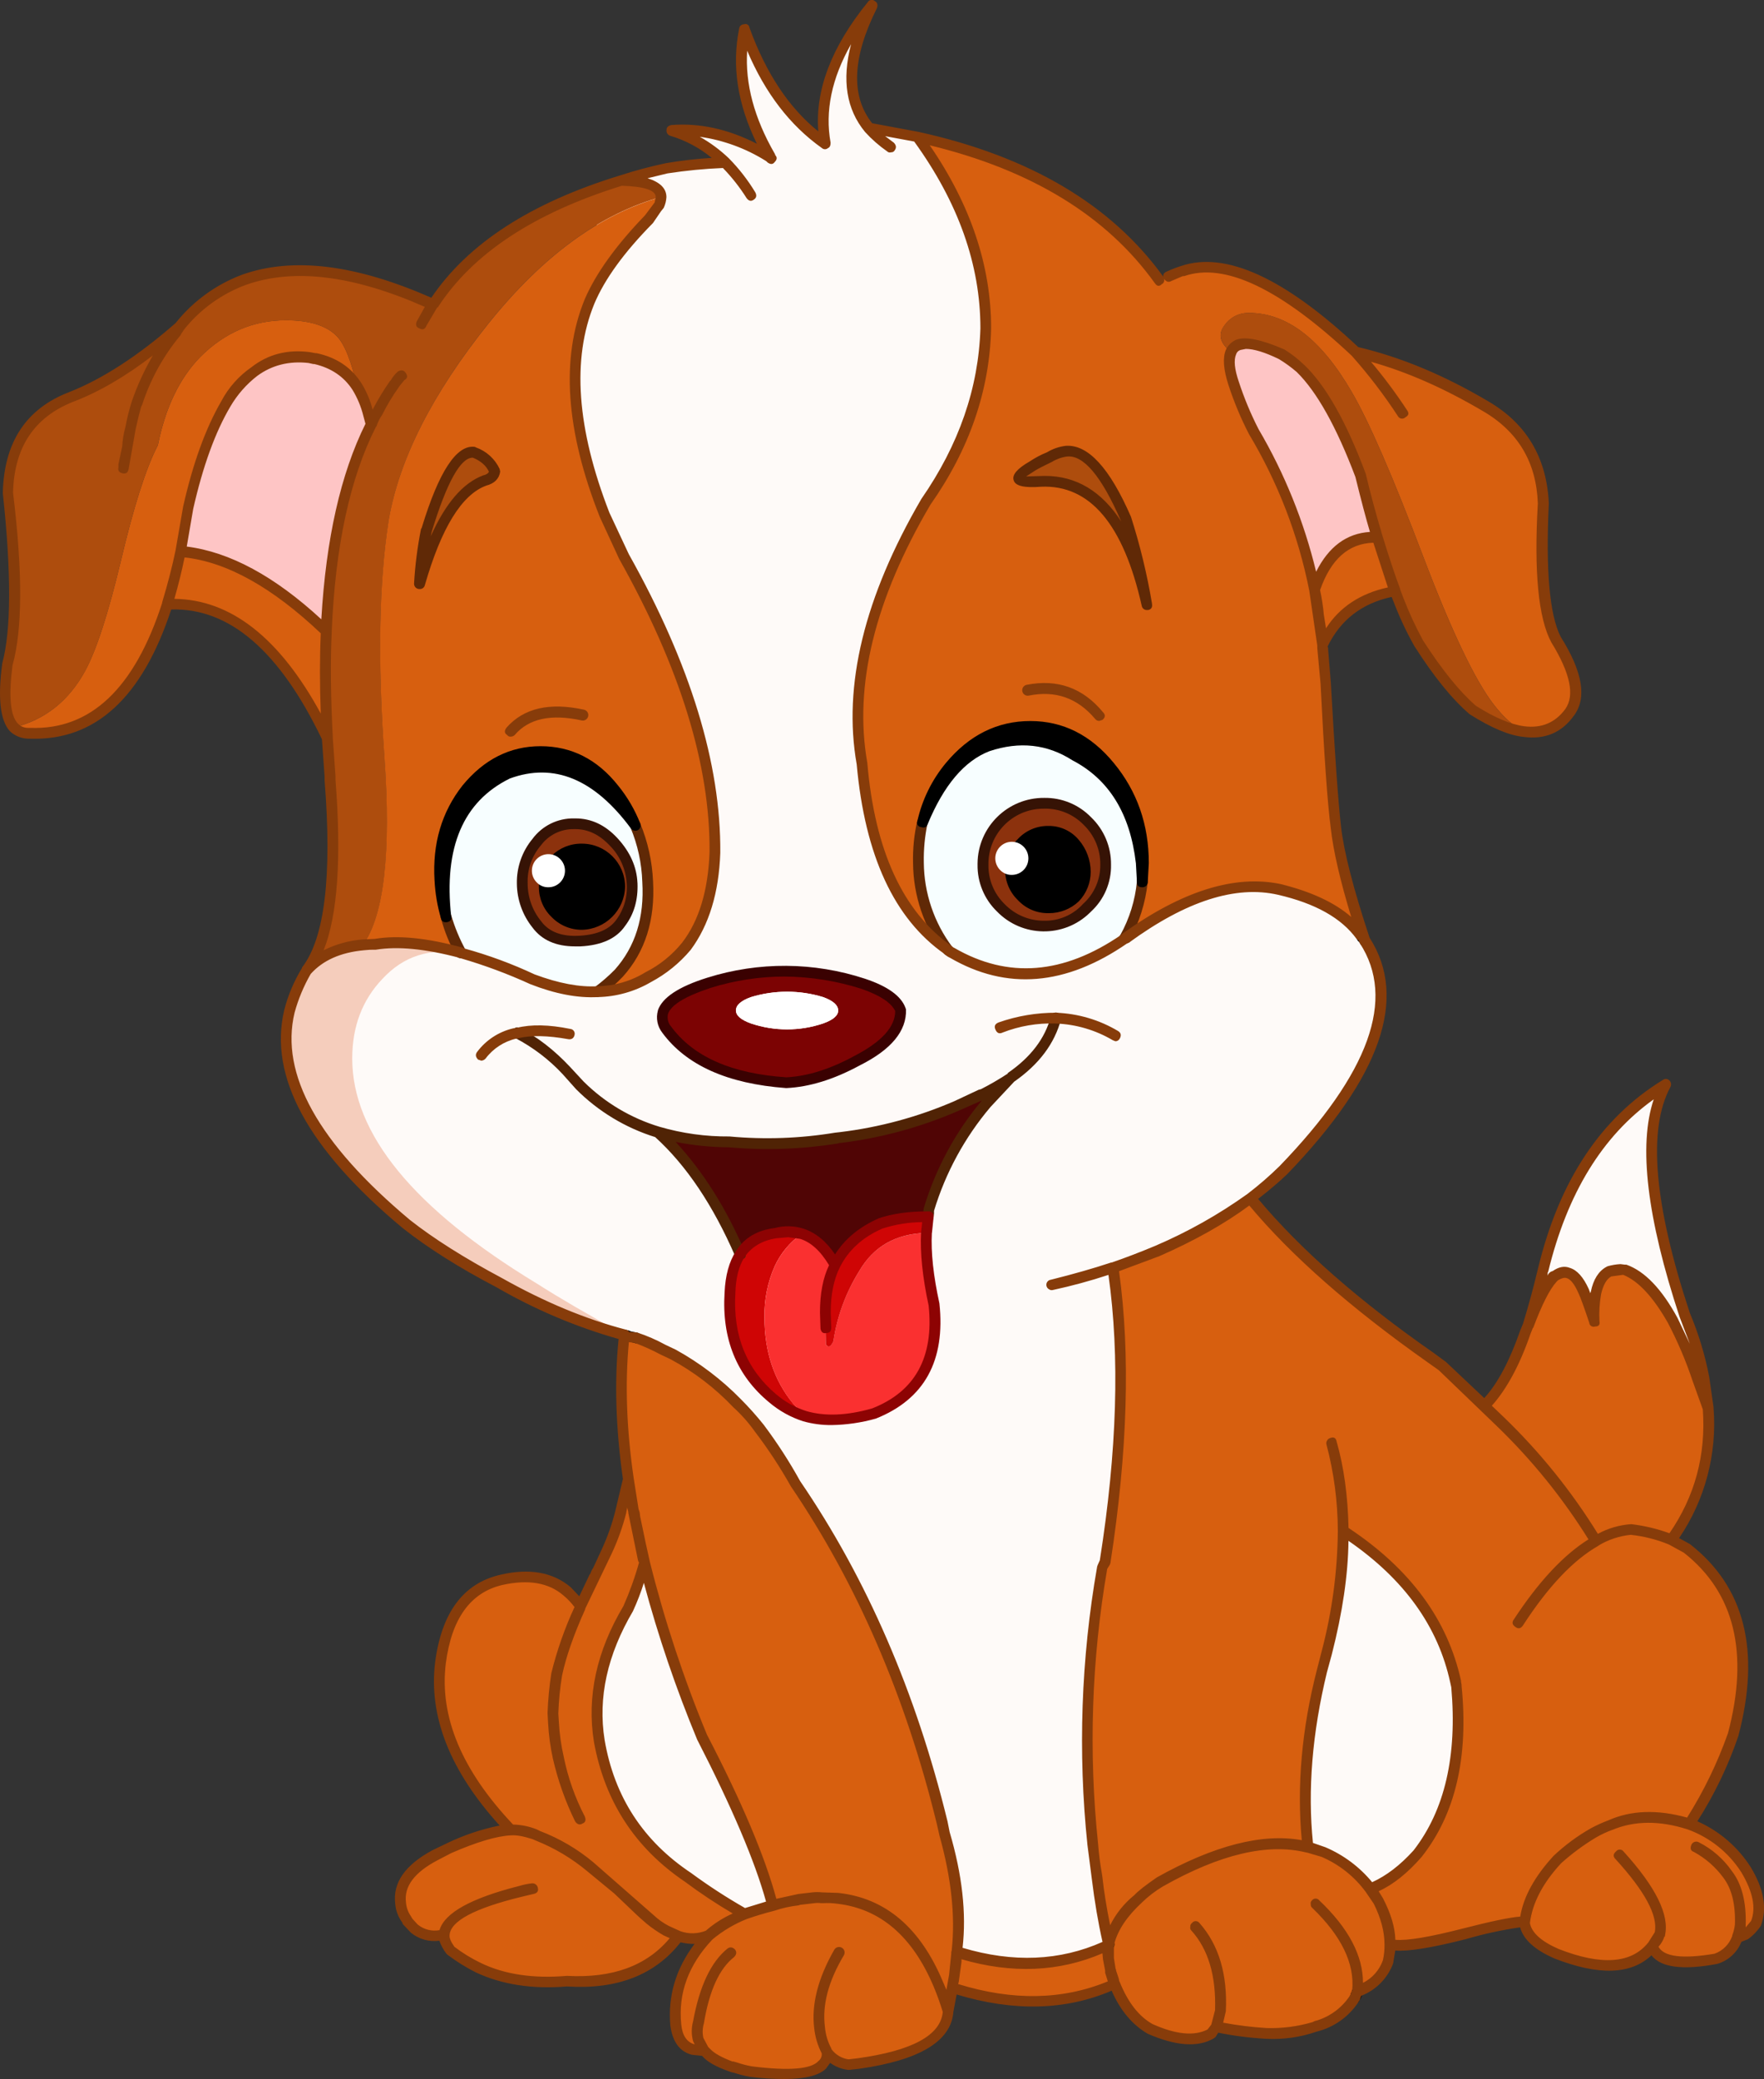 <?xml version="1.0" encoding="iso-8859-1"?>
<!-- Generator: Adobe Illustrator 20.1.0, SVG Export Plug-In . SVG Version: 6.00 Build 0)  -->
<svg version="1.0" id="Layer_1" xmlns="http://www.w3.org/2000/svg" xmlns:xlink="http://www.w3.org/1999/xlink" x="0px" y="0px"
	 viewBox="0 0 776.05 914.58" enable-background="new 0 0 776.05 914.58" xml:space="preserve">
<rect x="0" y="0" width="776.05" height="914.58" fill="#333333" stroke="none"/>
<title>dogs_0001</title>
<path fill="#FEFAF8" d="M521.75,396.2L488.83,418l-31.26,10.42h-14.68l-17.76-5.92l-12.31-7.81l-12.55-11.37L391.74,387l-1.42-38.13
	l2.84-11.37l15.16-33.15L421.58,266l28.65-109l-5.45-44.52l-19.18-36l-15.86-15.13l-22.26-4.5l-5.68-0.24l-4.26-9.24l-2.61-8.53
	l-0.24-9.95l5.68-22L369,24.17l-6.16,23V62.3l-15.15-12.55l-20.36-34.81l-0.47,18L328,43.83l7.34,20.84V67l-9-4.26l-18.94-5.21
	h-7.81l14.92,8.76l4,3.55l-5.68,2.37h-11.32l-14.68,2.84l-10.89,4.26l-6.63,5.45l-4,7.34l-19.89,48.78l1.18,55.18L275.23,270
	l19.89,16.81l9.71,27l9.71,49.49c0.16,13.107-2.13,27.553-6.87,43.34c-2.527,7.26-11.92,15.927-28.18,26l-20.84,3.55l-19.18-3.08
	l-44-15.16l-10.89-1.66l-8.58,2.17l-13.26,7.34c-12.787,9.333-19.497,13.833-20.13,13.5c-0.313-0.16,0.24,7.34,1.66,22.5
	c0.787,7.42,1.577,14.92,2.37,22.5l31.5,47.13l61.33,43.1l40,14.68l21.79,28.89l61.81,126.22l48.31,119.83l29.6,7.58l12.31-3.79
	l25.1-3.32h28.65c0.633-10.42,0.633-17.997,0-22.73l-4.5-30.79l2.84-137.82l8.53-55.18L503,552.74l29.84-14.68l21.79-14.92
	L566.74,512l20.84-24.15l8.29-13.73l7.81-19.42l4.26-16.1l-2.13-15.39l-7.34-12.55l-7.81-7.34c-2.527-3.473-8.92-6.71-19.18-9.71
	l-14.68-3.32h-19.9L521.75,396.2z"/>
<path fill="#D75F0F" d="M578.34,259.33L581.9,284c6.16-13.42,16.737-21.393,31.73-23.92c-2.667-7.42-5.27-15.313-7.81-23.68
	C592.873,235.9,583.713,243.543,578.34,259.33z"/>
<path fill="#FEFAF8" d="M684,561.26c5.053-3.333,9.237-1.123,12.55,6.63c1.928,4.37,3.513,8.884,4.74,13.5
	c-0.211-4.197,0.027-8.404,0.71-12.55c1.107-4.733,3.08-7.89,5.92-9.47c2.118-0.779,4.395-1.023,6.63-0.71
	c7.42,2.667,14.523,10.087,21.31,22.26c4.217,8.265,7.856,16.812,10.89,25.58l4.74,12.79L749.56,606
	c-1.826-9.439-4.697-18.646-8.56-27.45c-15.947-48.467-18.71-82.25-8.29-101.35c-26.667,16.42-44.667,43.653-54,81.7l-0.24,1.42
	l-6.39,23c3.787-9.947,7.26-16.813,10.42-20.6L684,561.26z"/>
<path fill="#F7FEFF" d="M284.94,387.92c-0.367-8.559-2.211-16.989-5.45-24.92c-16.733-22.733-35.44-30.31-56.12-22.73
	c-21.473,10.58-30.55,31.58-27.23,63c1.602,5.524,3.827,10.848,6.63,15.87l0.47,0.24c10.593,3.04,20.954,6.839,31,11.37
	c10.42,4.107,19.97,5.923,28.65,5.45c3.308-2.409,6.4-5.103,9.24-8.05c9.473-10.58,13.737-24,12.79-40.26 M270,370.39
	c5.207,5.687,7.89,11.763,8.05,18.23c0.445,6.175-1.328,12.306-5,17.29c-3.473,4.893-9.473,7.577-18,8.05
	c-8.667,0.473-14.98-1.973-18.94-7.34c-4.158-5.075-6.417-11.44-6.39-18c-0.203-6.659,2.075-13.155,6.39-18.23
	c3.838-5.152,9.917-8.147,16.34-8.05C258.817,362.18,264.667,364.863,270,370.39z"/>
<path fill="#8C320D" d="M270,370.39c-5.367-5.527-11.207-8.21-17.52-8.05c-6.423-0.097-12.502,2.898-16.34,8.05
	c-4.315,5.075-6.593,11.571-6.39,18.23c-0.027,6.56,2.232,12.925,6.39,18c3.947,5.367,10.26,7.813,18.94,7.34
	c8.527-0.473,14.527-3.157,18-8.05c3.672-4.984,5.445-11.115,5-17.29c-0.16-6.473-2.843-12.55-8.05-18.23 M239.47,390
	c-0.19-8.939,6.903-16.34,15.843-16.53c0.229-0.005,0.458-0.005,0.687,0c4.355-0.089,8.553,1.627,11.6,4.74
	c3.231,3.086,5.041,7.372,5,11.84c-0.227,9.067-7.532,16.359-16.6,16.57c-4.468,0.041-8.754-1.769-11.84-5
	C241.06,398.56,239.363,394.355,239.47,390z"/>
<path d="M267.65,378.21c-3.047-3.113-7.245-4.829-11.6-4.74c-8.939-0.217-16.361,6.853-16.579,15.792
	c-0.006,0.246-0.006,0.492-0.001,0.738c-0.089,4.355,1.627,8.553,4.74,11.6c3.086,3.231,7.372,5.041,11.84,5
	c9.067-0.227,16.359-7.532,16.57-16.6C272.655,385.554,270.857,381.29,267.65,378.21z"/>
<path fill="#D75F0F" d="M79.38,242.51c-1.42,6.947-3.393,14.683-5.92,23.21c27.333-1.42,50.857,18.247,70.57,59
	c-0.947-17.68-1.103-33.39-0.47-47.13C120.987,255.943,99.593,244.25,79.38,242.51z"/>
<path fill="#FEFAF8" d="M276.41,707.61c-11.68,19.42-15.943,38.753-12.79,58c4.58,25.733,17.603,45.783,39.07,60.15
	c7.9,5.946,16.211,11.326,24.87,16.1c4.031-1.486,8.141-2.751,12.31-3.79c-4.58-18.473-14.913-43.18-31-74.12
	c-10.359-24.905-18.829-50.554-25.34-76.73C281.639,694.176,279.26,700.989,276.41,707.61z"/>
<path fill="#D75F0F" d="M707.88,559.37c-2.84,1.58-4.813,4.737-5.92,9.47c-0.683,4.146-0.921,8.353-0.71,12.55
	c-1.227-4.616-2.812-9.13-4.74-13.5c-3.333-7.733-7.517-9.943-12.55-6.63l-1.42,1.42c-3.16,3.787-6.633,10.653-10.42,20.6
	l-1.18,2.84c-5.367,14.84-11.367,25.577-18,32.21l7.1,6.87c16.195,15.641,30.298,33.311,41.96,52.57
	c4.748-2.865,10.101-4.577,15.63-5c6.022,0.673,11.919,2.188,17.52,4.5c12.313-17.053,17.76-36.387,16.34-58l-4.74-12.79
	c-3.034-8.768-6.673-17.315-10.89-25.58c-6.787-12.153-13.89-19.573-21.31-22.26C712.301,558.326,710.008,558.577,707.88,559.37z"/>
<path fill="#FEFAF8" d="M583.79,727l-2.13,8.05c-6.787,27.333-8.84,53.147-6.16,77.44l6.87,2.13c8.03,3.578,15.034,9.113,20.37,16.1
	c7.42-2.667,14.367-7.797,20.84-15.39c14.207-18.473,19.89-43.023,17.05-73.65l-0.24-1.89c-5.84-26.667-22.337-48.847-49.49-66.54
	C590.9,689.997,588.53,707.913,583.79,727z"/>
<path fill="#D75F0F" d="M717.59,672.8c-5.529,0.423-10.882,2.135-15.63,5c-11.66-19.27-25.763-36.95-41.96-52.6l-25.34-24.39
	l-5.4-3.81c-33.787-23.333-60.15-46.62-79.09-69.86c-12.745,9.263-26.499,17.049-41,23.21c-5.527,2.367-12,4.813-19.42,7.34
	c5.527,36.313,4.343,79.413-3.55,129.3l-1.2,2.38c-7.075,40.272-8.509,81.333-4.26,122l1.93,14.63c1.169,9.63,2.838,19.193,5,28.65
	l0.47-0.24c1.733-6.787,5.917-13.18,12.55-19.18c3.023-2.789,6.271-5.324,9.71-7.58c26.047-14.527,47.753-19.58,65.12-15.16
	c-2.667-24.313-0.613-50.127,6.16-77.44l2.13-8.05c4.733-19.1,7.1-37.02,7.1-53.76c27.153,17.68,43.65,39.86,49.49,66.54l0.24,1.89
	c2.84,30.627-2.843,55.177-17.05,73.65c-6.473,7.58-13.42,12.71-20.84,15.39l3.55,5.45c3.473,6.787,5.21,13.18,5.21,19.18
	c4.893,1.107,15.787-0.473,32.68-4.74c16.54-4.4,25.377-5.963,26.51-4.69c0.947-9.473,5.763-18.787,14.45-27.94
	c4.862-4.485,10.173-8.456,15.85-11.85l7.34-3.32c10.26-4.42,21.863-4.577,34.81-0.47c8.567-13.893,14.967-27.003,19.2-39.33
	c9.633-36.467,2.923-63.78-20.13-81.94l-7.1-3.79C729.515,674.967,723.614,673.463,717.59,672.8z"/>
<path fill="#D75F0F" d="M488.12,854.43l-0.24,0.95c-0.294,2.039-0.375,4.104-0.24,6.16l0.95,5V867l1.89,5.68
	c3.633,9.333,8.763,15.963,15.39,19.89c11.68,5.053,20.68,5.763,27,2.13l2.13-3.08c7.324,1.587,14.772,2.537,22.26,2.84
	c7.143,0.399,14.297-0.565,21.08-2.84l1.89-0.71c6.608-1.791,12.231-6.137,15.63-12.08l1.18-2.84c6.267-2.014,11.251-6.813,13.5-13
	c0.687-2.466,1.007-5.02,0.95-7.58c0-6-1.737-12.393-5.21-19.18l-3.55-5.45c-5.336-6.987-12.34-12.522-20.37-16.1l-6.87-2.13
	c-17.333-4.42-39.04,0.633-65.12,15.16c-3.439,2.256-6.687,4.791-9.71,7.58C494.033,841.263,489.853,847.643,488.12,854.43z"/>
<path fill="#FEC5C5" d="M82.7,223.33l-3.32,19.18c20.207,1.733,41.6,13.4,64.18,35c1.733-38.047,8.287-68.36,19.66-90.94l-1.18-4.5
	c-0.928-4.294-2.621-8.386-5-12.08c-4.16-6.402-10.738-10.844-18.23-12.31l-3.08-0.47c-8.477-1.24-17.096,0.98-23.92,6.16
	c-5.161,3.774-9.443,8.622-12.55,14.21C92.64,189.293,87.12,204.543,82.7,223.33z"/>
<path fill="#D75F0F" d="M69.44,195.86l-0.24,0.47C64.147,206.11,58.78,223,53.1,247c-5.527,23.047-10.737,39.07-15.63,48.07
	C30.21,308.357,19.72,316.667,6,320c1.678,1.715,3.991,2.66,6.39,2.61h0.95c27.773,0.927,47.813-18.037,60.12-56.89
	c2.527-8.527,4.5-16.263,5.92-23.21l3.32-19.18c4.42-18.787,9.947-34.02,16.58-45.7c3.107-5.588,7.389-10.436,12.55-14.21
	c6.824-5.18,15.443-7.4,23.92-6.16l3.08,0.47c7.486,1.457,14.062,5.883,18.23,12.27c-2.527-11.367-5.527-18.787-9-22.26
	c-4.58-4.58-12-6.87-22.26-6.87c-14.367,0-26.917,5.367-37.65,16.1C78.99,166.323,72.753,179.287,69.44,195.86z"/>
<path fill="#F7FEFF" d="M502.56,387.92l-0.47-8.53c-2.527-22.42-12.223-38.13-29.09-47.13c-11.68-7.58-24.467-8.913-38.36-4
	c-11.68,4.42-21.23,15.55-28.65,33.39c-1.441,5.887-2.077,11.942-1.89,18c0.313,14.527,4.647,27.313,13,38.36l1.66,1.18
	c24.313,14.207,49.647,12.153,76-6.16l0.24-0.47c4.165-7.613,6.744-15.992,7.58-24.63 M486.48,380.35
	c-0.272,14.798-12.202,26.728-27,27c-7.23,0.079-14.172-2.834-19.18-8.05c-5.106-4.965-7.932-11.819-7.81-18.94
	c-0.172-14.739,11.637-26.828,26.376-27c0.208-0.002,0.416-0.002,0.624,0c7.121-0.122,13.975,2.704,18.94,7.81
	c5.206,5.009,8.112,11.946,8.03,19.17L486.48,380.35z"/>
<path fill="#8C320D" d="M486.46,380.34c0.079-7.23-2.834-14.172-8.05-19.18c-4.965-5.106-11.819-7.932-18.94-7.81
	c-14.739-0.172-26.828,11.637-27,26.376c-0.002,0.208-0.002,0.416,0,0.624c-0.122,7.121,2.704,13.975,7.81,18.94
	c5.008,5.216,11.95,8.129,19.18,8.05C474.258,407.068,486.188,395.138,486.46,380.34 M449.52,370.63
	c3.086-3.231,7.372-5.041,11.84-5c4.511-0.046,8.796,1.968,11.64,5.47c2.974,3.404,4.578,7.791,4.5,12.31
	c0.132,4.248-1.496,8.363-4.5,11.37c-3.083,3.033-7.279,4.66-11.6,4.5c-9.251,0.051-16.791-7.407-16.842-16.657
	C444.533,378.121,446.321,373.798,449.52,370.63z"/>
<path d="M477.46,383.42c0.091-4.517-1.498-8.908-4.46-12.32c-2.839-3.484-7.106-5.489-11.6-5.45
	c-9.287,0-16.815,7.528-16.815,16.815s7.528,16.815,16.815,16.815c4.321,0.16,8.517-1.467,11.6-4.5
	C475.987,391.768,477.6,387.659,477.46,383.42z"/>
<path fill="#D75F0F" d="M520.33,119.14l-10.42,4c-22.42-31.26-57.863-52.26-106.33-63c20.047,27.627,30.07,55.727,30.07,84.3
	c-0.633,26.667-9.397,52.083-26.29,76.25c-24.78,42.207-34.17,80.66-28.17,115.36c3.473,39.333,16.103,66.647,37.89,81.94
	c-8.367-11.053-12.7-23.84-13-38.36c-0.187-6.058,0.449-12.113,1.89-18c2.056-9.028,6.173-17.458,12.03-24.63
	c9.787-11.68,21.547-17.52,35.28-17.52c13.58,0,25.247,5.84,35,17.52c9.813,12,14.72,26.21,14.72,42.63l-0.47,8.29
	c-0.822,8.631-3.383,17.006-7.53,24.62l0.24,0.24c25.733-18.627,48.31-25.81,67.73-21.55c17.207,4.107,29.127,10.897,35.76,20.37
	l1.42,2.13c-7.12-22.58-11.23-39.157-12.33-49.73c-1.26-10.58-2.76-31.813-4.5-63.7l-1.18-14.21l-0.24-0.95V284l-3.55-24.63
	c-4.892-24.561-13.943-48.106-26.76-69.62c-3.431-6.803-6.359-13.849-8.76-21.08c-2.053-6.16-2.447-10.737-1.18-13.73
	c-4.893-3.947-5.92-7.813-3.08-11.6c2.408-3.644,6.524-5.79,10.89-5.68c16.733,0,31.81,11.603,45.23,34.81
	c7.58,12.947,18.157,37.337,31.73,73.17c12.313,32.333,22.573,53.787,30.78,64.36c4.26,5.527,8.68,9.473,13.26,11.84
	c8.527,1.107,15.237-1.737,20.13-8.53c4.893-6.793,2.84-17.46-6.16-32c-5.207-10.207-7.017-30.163-5.43-59.87
	c-0.947-19.1-9.473-33.387-25.58-42.86c-19.1-11.367-38.123-19.26-57.07-23.68c-31.893-30.313-57.227-42.233-76-35.76 M495.46,228.3
	c3.633,10.26,6.713,22.81,9.24,37.65c-8.213-37.093-23.78-55.167-46.7-54.22c-11.84,0.947-13.103-1.343-3.79-6.87
	c1.893-1.107,4.34-2.37,7.34-3.79c2.31-1.404,4.895-2.294,7.58-2.61C477.71,197.833,486.487,207.78,495.46,228.3z"/>
<path fill="#AE4D0D" d="M504.7,266c-2.527-14.84-5.607-27.39-9.24-37.65c-9-20.527-17.763-30.473-26.29-29.84
	c-2.685,0.316-5.27,1.206-7.58,2.61c-3,1.42-5.447,2.683-7.34,3.79c-9.333,5.527-8.07,7.817,3.79,6.87
	C480.933,210.8,496.487,228.873,504.7,266z"/>
<path fill="#AE4D0D" d="M594.68,172.42c-13.42-23.207-28.497-34.81-45.23-34.81c-4.366-0.11-8.482,2.036-10.89,5.68
	c-2.84,3.787-1.813,7.653,3.08,11.6c2.053-5.207,9.553-4.89,22.5,0.95c2.815,1.875,5.504,3.933,8.05,6.16
	c9.473,9.333,18.237,25.043,26.29,47.13c2.84,11.527,5.287,20.603,7.34,27.23c2.527,8.367,5.13,16.26,7.81,23.68l1.66,4
	c2.472,6.509,5.382,12.844,8.71,18.96c8.207,12.947,16.1,22.733,23.68,29.36c9,5.687,16.577,8.843,22.73,9.47
	c-4.54-2.36-8.943-6.303-13.21-11.83c-8.207-10.58-18.47-32.05-30.79-64.41C612.837,209.757,602.26,185.367,594.68,172.42z"/>
<path fill="#FEC5C5" d="M564.14,155.84c-12.947-5.84-20.447-6.157-22.5-0.95c-1.26,3-0.867,7.577,1.18,13.73
	c2.401,7.231,5.329,14.277,8.76,21.08c12.818,21.514,21.868,45.059,26.76,69.62c5.367-15.787,14.523-23.453,27.47-23
	c-2.053-6.633-4.5-15.71-7.34-27.23c-8.047-22.06-16.807-37.757-26.28-47.09C569.644,159.773,566.955,157.715,564.14,155.84z"/>
<path fill="#D75F0F" d="M351.72,835.49c-5.527,1.107-9.473,1.977-11.84,2.61c-4.169,1.039-8.279,2.304-12.31,3.79
	c-5.776,2.261-11.138,5.461-15.87,9.47c-11.053,11.84-15.87,24.943-14.45,39.31c0.787,6,3.313,9.63,7.58,10.89l5,0.47l0.95,0.95
	c2.213,2.213,5.767,4.187,10.66,5.92l2.13,0.71c2.147,0.779,4.369,1.335,6.63,1.66c23.047,2.84,34.257-0.08,33.63-8.76
	c2.11,3.254,5.606,5.35,9.47,5.68l4.5-0.47c25.573-3.633,38.677-11.3,39.31-23c-1.127-4.046-2.551-8.004-4.26-11.84
	c-9.653-23.193-24.427-35.82-44.32-37.88c-2.277-0.301-4.578-0.381-6.87-0.24c-1.315-0.312-2.685-0.312-4,0L351.72,835.49z"/>
<path fill="#D75F0F" d="M283,685.59c-0.947-3.947-2.28-10.5-4-19.66l-0.46-1.93l-2.13-13.5L273.1,665
	c-1.583,5.92-3.643,11.703-6.16,17.29l-11.6,24.39c-1.618-2.573-3.614-4.889-5.92-6.87c-7.26-6.16-16.89-7.827-28.89-5
	c-15.333,3.633-24.253,15.87-26.76,36.71c-3,24.313,7.333,48.783,31,73.41c3.564-0.062,7.105,0.58,10.42,1.89l1.66,0.71
	c8.258,3.238,15.94,7.786,22.75,13.47l26.52,23.21c2.09,2.029,4.486,3.716,7.1,5l5.21,2.37c4.294,1.583,9.026,1.497,13.26-0.24
	c4.732-4.009,10.094-7.209,15.87-9.47c-8.659-4.774-16.97-10.154-24.87-16.1c-21.473-14.367-34.497-34.417-39.07-60.15
	c-3.16-19.26,1.103-38.593,12.79-58c2.842-6.615,5.215-13.422,7.1-20.37V687L283,685.59z"/>
<path fill="#D75F0F" d="M179.32,845.2l2.84,3.08c3.687,3.073,8.686,4.053,13.26,2.6c-0.16,2.213,0.787,4.58,2.84,7.1
	c3.742,2.954,7.792,5.495,12.08,7.58c11.053,5.207,24.157,7.18,39.31,5.92c21.947,1.42,38.207-5.21,48.78-19.89l-5.21-2.37
	c-2.614-1.284-5.01-2.971-7.1-5L259.6,821c-6.802-5.692-14.477-10.251-22.73-13.5l-1.66-0.71c-3.315-1.31-6.856-1.952-10.42-1.89
	c-6.787,0.313-15.863,2.997-27.23,8.05l-6.16,3.08c-11.207,6-16.26,13.027-15.16,21.08c0.284,2.435,1.092,4.778,2.37,6.87
	L179.32,845.2z"/>
<path fill="#7C0303" d="M311.93,432.44c-18,5.687-24.237,12.477-18.71,20.37c10.107,13.893,27.71,21.707,52.81,23.44
	c10.107-0.473,20.527-3.71,31.26-9.71c12.947-6.473,19.26-13.893,18.94-22.26c-1.58-4.42-7.027-8.21-16.34-11.37
	c-22.034-7.422-45.866-7.586-68-0.47 M323.73,444.52c0-2.367,2.21-4.34,6.63-5.92c10.341-3.157,21.389-3.157,31.73,0
	c4.42,1.58,6.63,3.553,6.63,5.92c0,2.213-2.21,4.107-6.63,5.68c-10.292,3.473-21.438,3.473-31.73,0
	c-4.393-1.58-6.59-3.477-6.59-5.69L323.73,444.52z"/>
<path fill="#FFFFFF" d="M362.14,438.59c-10.341-3.157-21.389-3.157-31.73,0c-4.42,1.58-6.63,3.553-6.63,5.92
	c0,2.213,2.21,4.107,6.63,5.68c10.292,3.473,21.438,3.473,31.73,0c4.42-1.58,6.63-3.473,6.63-5.68
	C368.77,442.17,366.56,440.197,362.14,438.59z"/>
<path fill="#CF0505" d="M352.66,542.79c-3.776-1.114-7.781-1.197-11.6-0.24c-6.947,0.947-12.077,4.027-15.39,9.24
	c-2.667,4.107-4.167,9.79-4.5,17.05c-1.107,19.44,5.207,34.827,18.94,46.16c4.077,3.543,8.844,6.202,14,7.81l-5.21-5.45
	c-8.387-10.24-12.58-22.863-12.58-37.87c-0.161-7.739,1.375-15.419,4.5-22.5C343.423,551.281,347.512,546.377,352.66,542.79z"/>
<path fill="#FA3030" d="M367.35,556.52c-4.107-7.42-9-11.997-14.68-13.73c-5.153,3.588-9.246,8.496-11.85,14.21
	c-3.125,7.081-4.661,14.761-4.5,22.5c0,15,4.183,27.63,12.55,37.89l5.21,5.45c8.527,2.527,18.63,2.133,30.31-1.18
	c20.207-8.053,29.047-23.92,26.52-47.6c-2.667-12.153-3.773-22.73-3.32-31.73c-13.42,0.313-23.287,5.917-29.6,16.81
	c-5.852,9.38-9.721,19.858-11.37,30.79c-1.107,2.527-2.213,3-3.32,1.42l-0.24-14C362.92,570.174,364.386,563.057,367.35,556.52z"/>
<path fill="#CF0505" d="M407.6,542.32l0.71-7.1c-8.207,0-15.153,1.027-20.84,3.08c-9.473,4.107-16.183,10.183-20.13,18.23
	c-2.955,6.542-4.411,13.663-4.26,20.84l0.24,14c1.107,1.58,2.213,1.107,3.32-1.42c1.642-10.941,5.508-21.43,11.36-30.82
	C384.32,548.237,394.187,542.633,407.6,542.32z"/>
<path fill="#500505" d="M387.47,538.29c5.687-2.053,12.633-3.08,20.84-3.08l0.47-3.08c5.135-17.205,13.761-33.167,25.34-46.89
	l10.66-11.13c-3.898,2.706-8.016,5.081-12.31,7.1l-11.6,5.21c-16.381,7.075-33.684,11.789-51.39,14l-1.18,0.24
	c-15.657,2.517-31.566,3.074-47.36,1.66c-10.649,0.078-21.255-1.356-31.5-4.26c14.207,12.947,26.283,30.867,36.23,53.76
	c3.333-5.207,8.463-8.287,15.39-9.24c3.819-0.957,7.824-0.874,11.6,0.24c5.687,1.733,10.58,6.31,14.68,13.73
	C371.293,548.483,378.003,542.397,387.47,538.29z"/>
<path fill="#D75F0F" d="M349.82,652.43c-4.702-8.499-9.988-16.662-15.82-24.43c-2.993-3.84-6.237-7.478-9.71-10.89
	c-8.191-8.466-17.61-15.65-27.94-21.31c-1.676-0.581-3.27-1.377-4.74-2.37c-3.928-1.896-7.961-3.565-12.08-5l-5-0.24
	c-1.893,18.947-1.263,39.707,1.89,62.28l2.13,13.5l0.47,1.89c1.74,9.153,3.073,15.707,4,19.66l0.47,1.42v0.24
	c6.513,26.207,14.99,51.886,25.36,76.82c16.1,30.94,26.433,55.647,31,74.12c2.367-0.633,6.313-1.503,11.84-2.61l5.92-0.71
	c1.315-0.312,2.685-0.312,4,0c2.292-0.141,4.593-0.061,6.87,0.24c19.893,2.053,34.653,14.683,44.28,37.89
	c1.709,3.836,3.133,7.794,4.26,11.84l4-26h-0.24l0.24-0.95c1.74-15.333-0.077-32.383-5.45-51.15l-1.18-5
	C400.55,744.803,379.027,695.057,349.82,652.43z"/>
<path fill="#D75F0F" d="M421.1,858.69V858l-0.24,0.71h0.24V858.69z"/>
<path fill="#D75F0F" d="M421.1,858.69l-2.1,15.63c26.367,8.527,50.207,7.973,71.52-1.66l-1.93-5.66v-0.47l-0.95-5
	c-0.135-2.056-0.054-4.121,0.24-6.16c-20.207,9.787-42.387,10.893-66.54,3.32v0.24L421.1,858.69z"/>
<path fill="#D75F0F" d="M743.16,802.33c-12.947-4.107-24.55-3.95-34.81,0.47l-7.35,3.32c-5.678,3.404-10.99,7.385-15.85,11.88
	c-8.667,9.153-13.483,18.467-14.45,27.94c0.633,5.207,5.3,9.707,14,13.5c20.207,7.893,34.337,6.71,42.39-3.55
	c1.893,6.787,11.05,8.76,27.47,5.92c4.568-1.417,8.18-4.939,9.71-9.47l3.55-1.42c1.842-1.216,3.382-2.837,4.5-4.74
	c2.507-6.787,1.067-14.693-4.32-23.72C762.21,813.156,753.462,806.066,743.16,802.33z"/>
<path fill="#AE4D0D" d="M31.31,174.55c-18.153,7.107-27.467,21.157-27.94,42.15c4.107,35.207,4.027,60.307-0.24,75.3
	C1.237,306.527,2.193,315.86,6,320c13.733-3.333,24.233-11.623,31.5-24.87c4.873-9.027,10.073-25.07,15.6-48.13
	c5.687-24,11.053-40.893,16.1-50.68l0.24-0.47c3.313-16.567,9.55-29.517,18.71-38.85c10.733-10.733,23.283-16.1,37.65-16.1
	c10.26,0,17.68,2.29,22.26,6.87c3.473,3.473,6.473,10.893,9,22.26c2.379,3.694,4.072,7.786,5,12.08l1.18,4.5
	c-11.367,22.573-17.92,52.887-19.66,90.94c-0.633,13.733-0.477,29.443,0.47,47.13l1.18,18.47c3.333,42.787-0.14,70.73-10.42,83.83
	c5.527-6.313,13.817-10.103,24.87-11.37c9.333-12.947,12.49-40.573,9.47-82.88c-3-42.153-2.37-76.82,1.89-104
	c4.58-26.84,19.183-55.653,43.81-86.44c23.84-29.68,49.173-48.23,76-55.65c0-4.58-5.84-7.027-17.52-7.34
	c-39.467,12-67.093,30.157-82.88,54.47c-33.467-15.153-61.173-18.783-83.12-10.89c-11.259,4.108-21.117,11.337-28.42,20.84
	C62.303,158.273,46.437,168.55,31.31,174.55z"/>
<path fill="#D75F0F" d="M289.91,90.24c0.588-1.094,0.913-2.309,0.95-3.55c-26.84,7.42-52.173,25.97-76,55.65
	c-24.64,30.787-39.26,59.6-43.86,86.44c-4.26,27.153-4.89,61.82-1.89,104c3,42.313-0.157,69.94-9.47,82.88l5.21-0.24
	c9.947-1.58,22.577-0.317,37.89,3.79c-2.803-5.022-5.028-10.346-6.63-15.87c-1.58-5.227-2.454-10.642-2.6-16.1
	c-0.947-15.627,3-29.047,11.84-40.26c9-10.893,19.813-16.34,32.44-16.34c12.787,0,23.523,5.447,32.21,16.34
	c3.933,4.871,7.124,10.296,9.47,16.1c3.233,7.915,5.077,16.328,5.45,24.87c0.947,16.26-3.317,29.68-12.79,40.26
	c-2.84,2.947-5.932,5.641-9.24,8.05c7.835-0.253,15.484-2.448,22.26-6.39c6.481-3.317,12.216-7.925,16.85-13.54
	c7.733-10.26,11.917-23.993,12.55-41.2c0.313-38.52-13.02-82.013-40-130.48L266,226.41c-14.667-37.573-16.877-68.833-6.63-93.78
	c4.893-11.527,13.56-23.603,26-36.23l4.5-6.16 M217.64,207.24c-0.313,2.053-1.813,3.387-4.5,4c-11.84,4.58-21.39,19.737-28.65,45.47
	c0.327-7.981,1.372-15.916,3.12-23.71c7.42-23.68,14.367-35.047,20.84-34.1c4.07,1.425,7.396,4.427,9.23,8.33L217.64,207.24z"/>
<path fill="#AE4D0D" d="M217.68,207.23c-1.844-3.89-5.173-6.877-9.24-8.29c-6.473-0.947-13.42,10.42-20.84,34.1
	c-1.733,7.785-2.764,15.71-3.08,23.68c7.26-25.733,16.81-40.89,28.65-45.47C215.863,210.623,217.367,209.283,217.68,207.23z"/>
<path fill="#F5CDBC" d="M164.87,415.39l-5.21,0.24c-11.047,1.26-19.333,5.05-24.86,11.37c-3.451,5.567-6.009,11.641-7.58,18
	c-6.633,28.1,10.497,59.28,51.39,93.54c11.053,8.667,24.72,17.27,41,25.81c17.295,10.074,35.85,17.808,55.18,23v-0.24
	c-16.1-8.84-28.967-16.34-38.6-22.5c-54.153-32.84-81.23-65.84-81.23-99c0-14.053,4.42-25.72,13.26-35
	c9.333-10.107,21-13.817,35-11.13l-0.47-0.24C187.443,415.08,174.817,413.797,164.87,415.39z"/>
<path d="M598.47,879.3l0.47-0.95l0.24-1.18c0.787-1.26,0.47-2.367-0.95-3.32c-0.962-0.607-2.234-0.318-2.841,0.644
	c-0.105,0.166-0.185,0.347-0.239,0.536c-0.312,0.312-0.482,0.739-0.47,1.18l-0.24,0.24l-0.44,1.43c-0.787,1.42-0.47,2.447,0.95,3.08
	l0.95,0.24c1.26,0,1.97-0.473,2.13-1.42l0.47-0.47 M487.88,857.75c0.628,0.003,1.229-0.254,1.66-0.71
	c0.78-0.732,0.972-1.896,0.47-2.84c-0.179-1.15-1.209-1.971-2.37-1.89c-1.142-0.167-2.203,0.624-2.37,1.766
	c-0.029,0.2-0.029,0.404,0,0.604c-0.025,0.887,0.319,1.745,0.95,2.37c0.431,0.456,1.032,0.713,1.66,0.71 M421.1,861.3
	c0.628,0.003,1.229-0.254,1.66-0.71c1.26-1.107,1.26-2.29,0-3.55c-0.917-0.917-2.403-0.917-3.32,0s-0.917,2.403,0,3.32l0.24,0.24
	c0.313,0.473,0.854,0.744,1.42,0.71 M280,586.13l-2.37-0.47l-1.18-0.47l-1.66-0.24l-1.66,0.47c-0.686,0.78-1.028,1.804-0.95,2.84
	c0,1.42,0.79,2.13,2.37,2.13l1.18-0.47l0.71,0.24l2.6,0.47l0.47,0.24c1.232,0.036,2.275-0.902,2.37-2.13
	c0.313-1.42-0.317-2.287-1.89-2.6 M447.86,369c-3.728,3.487-5.793,8.397-5.68,13.5c-0.052,5.091,2.004,9.977,5.68,13.5
	c3.487,3.728,8.397,5.793,13.5,5.68c4.928,0.049,9.683-1.819,13.26-5.21c3.353-3.496,5.221-8.156,5.21-13
	c-0.021-5.137-1.867-10.099-5.21-14c-3.272-3.939-8.14-6.201-13.26-6.16c-5.103-0.113-10.013,1.952-13.5,5.68 M446.91,382.49
	c0.033-7.973,6.477-14.435,14.45-14.49c3.745-0.02,7.305,1.629,9.71,4.5c2.621,3.018,4.045,6.893,4,10.89
	c0.012,3.6-1.342,7.07-3.79,9.71c-2.716,2.479-6.273,3.834-9.95,3.79c-7.958-0.055-14.396-6.492-14.45-14.45 M275,390
	c-0.055-10.454-8.546-18.9-19-18.9c-10.277-0.161-18.739,8.039-18.9,18.315c-0.003,0.195-0.003,0.39,0,0.585
	c-0.098,4.984,1.876,9.785,5.45,13.26c3.501,3.685,8.367,5.762,13.45,5.74C266.4,408.777,274.777,400.4,275,390 M245.87,379.82
	c2.761-2.579,6.402-4.009,10.18-4c3.726-0.096,7.327,1.351,9.95,4c2.76,2.662,4.298,6.346,4.25,10.18
	c-0.169,7.799-6.451,14.081-14.25,14.25c-3.82,0.037-7.488-1.5-10.14-4.25c-2.649-2.623-4.096-6.224-4-9.95
	c-0.009-3.778,1.421-7.419,4-10.18 M600.13,416.1l1.18-0.24c1.111-0.418,1.674-1.658,1.256-2.769
	c-0.074-0.198-0.177-0.383-0.306-0.551l-0.95-1.42l-0.24-0.47c-0.422-0.916-1.363-1.48-2.37-1.42
	c-1.142-0.167-2.203,0.624-2.37,1.766c-0.029,0.2-0.029,0.404,0,0.604c0.246,0.74,0.564,1.453,0.95,2.13l0.95,0.95
	c0.21,0.864,1.002,1.459,1.89,1.42 M495.7,414.91c1.084-0.118,1.902-1.04,1.89-2.13c-0.05-0.732-0.392-1.413-0.95-1.89
	c-1.26-1.26-2.367-1.26-3.32,0c-0.65,0.509-1.006,1.306-0.95,2.13c-0.008,0.934,0.555,1.778,1.42,2.13l0.95,0.24L495.7,414.91z"/>
<path fill="#361305" d="M280.44,388.39c-0.313-7.107-3.233-13.66-8.76-19.66c-5.373-5.82-11.533-8.73-18.48-8.73h-0.71
	c-7.173-0.119-13.963,3.233-18.23,9c-4.571,5.519-7.009,12.495-6.87,19.66c0.057,7.034,2.477,13.846,6.87,19.34
	c4.107,5.527,10.343,8.29,18.71,8.29h2.37c9.333-0.473,15.887-3.473,19.66-9c3.947-5.207,5.763-11.52,5.45-18.94 M253.2,364.71
	c5.527,0,10.58,2.447,15.16,7.34c4.383,4.449,6.993,10.344,7.34,16.58c0.46,5.659-1.138,11.294-4.5,15.87
	c-3,4.26-8.367,6.627-16.1,7.1c-7.893,0.473-13.577-1.657-17.05-6.39c-3.817-4.684-5.907-10.538-5.92-16.58
	c-0.231-6.146,1.865-12.153,5.87-16.82c3.401-4.545,8.774-7.184,14.45-7.1h0.71 M480.02,400.94c5.74-5.292,8.931-12.795,8.76-20.6
	c0.082-7.858-3.088-15.401-8.76-20.84c-5.395-5.565-12.85-8.653-20.6-8.53c-16.076-0.139-29.221,12.781-29.36,28.858
	c-0.001,0.167-0.001,0.335,0,0.502c-0.123,7.75,2.965,15.206,8.53,20.6c11.111,11.443,29.395,11.713,40.838,0.602
	c0.204-0.198,0.404-0.398,0.602-0.602 M459.43,355.7c6.496-0.122,12.754,2.448,17.29,7.1c4.76,4.577,7.416,10.917,7.34,17.52
	c0.089,6.588-2.675,12.892-7.58,17.29c-4.336,4.805-10.539,7.5-17.01,7.39c-6.603,0.076-12.943-2.58-17.52-7.34
	c-4.652-4.536-7.222-10.794-7.1-17.29c-0.217-13.402,10.472-24.443,23.874-24.659c0.249-0.004,0.497-0.004,0.746-0.001L459.43,355.7
	z"/>
<path fill="#3A0101" d="M289.44,444.51c-0.943,3.353-0.242,6.955,1.89,9.71c10.58,14.367,28.737,22.497,54.47,24.39h0.2
	c10.107-0.473,20.843-3.79,32.21-9.95c13.893-6.947,20.683-15.157,20.37-24.63l-0.24-0.71c-1.893-5.207-7.813-9.47-17.76-12.79
	c-22.511-7.415-46.781-7.579-69.39-0.47c-12.627,3.947-19.89,8.763-21.79,14.45 M295.08,451.38c-1.22-1.534-1.656-3.549-1.18-5.45
	c1.42-3.947,7.657-7.737,18.71-11.37c10.5-3.289,21.437-4.974,32.44-5c11.577,0.084,23.074,1.922,34.1,5.45
	c8.053,2.84,12.947,6.077,14.68,9.71c0,6.947-5.92,13.5-17.76,19.66c-10.713,5.86-20.737,9.027-30.07,9.5
	c-24.133-1.58-41.093-9.08-50.88-22.5L295.08,451.38z"/>
<path fill="#502305" d="M228.81,452.33c-1.26-0.787-2.367-0.47-3.32,0.95c-0.635,1.119-0.242,2.541,0.877,3.176
	c0.097,0.055,0.198,0.103,0.303,0.144c7.794,4.073,14.841,9.439,20.84,15.87l5.92,6.63c9.72,9.749,21.667,16.984,34.81,21.08
	c13.733,12.473,25.493,29.997,35.28,52.57c0.274,0.925,1.17,1.523,2.13,1.42l0.95-0.24c1.42-0.473,1.813-1.5,1.18-3.08
	c-8.207-19.26-18.39-35.443-30.55-48.55c7.721,1.53,15.569,2.324,23.44,2.37c15.961,1.424,32.037,0.863,47.86-1.67l0.71-0.24h0.47
	c17.964-2.186,35.514-6.973,52.1-14.21l10.18-4.5c-11.665,13.878-20.37,29.995-25.58,47.36l-0.47,3.32
	c-0.313,1.42,0.317,2.29,1.89,2.61c1.573,0.32,2.52-0.233,2.84-1.66l0.24-1.89v-1.18c5.076-16.774,13.541-32.329,24.87-45.7
	l10.42-11.13c10.893-7.58,17.76-16.737,20.6-27.47c0.473-1.26-0.08-2.207-1.66-2.84c-1.26-0.313-2.207,0.24-2.84,1.66
	c-2.527,9.633-8.84,17.923-18.94,24.87v0.24c-3.818,2.504-7.771,4.798-11.84,6.87l-0.95,0.24l-10.66,5
	c-16.062,6.963-33.049,11.561-50.43,13.65l-2.13,0.24c-15.336,2.533-30.933,3.091-46.41,1.66c-10.416,0.091-20.79-1.345-30.79-4.26
	c-12.59-3.797-24.056-10.627-33.39-19.89l-5.92-6.39C243.733,461.787,236.39,456.11,228.81,452.33z"/>
<path fill="#602906" d="M406.42,379.39c-0.116-5.808,0.441-11.61,1.66-17.29c0.473-1.26-0.08-2.207-1.66-2.84
	c-1.26-0.313-2.207,0.24-2.84,1.66c-1.417,6.132-2.052,12.419-1.89,18.71c0.103,14.367,4.837,28.318,13.5,39.78
	c0.477,0.558,1.158,0.9,1.89,0.95l1.42-0.47c1.107-1.107,1.263-2.213,0.47-3.32C410.919,405.837,406.52,392.806,406.42,379.39
	 M195.42,400.94c-1.191,0.354-1.87,1.606-1.516,2.798c0.027,0.089,0.059,0.177,0.096,0.262c1.547,5.693,3.773,11.179,6.63,16.34
	c0.432,0.763,1.255,1.218,2.13,1.18l1.18-0.47c1.58-0.633,1.897-1.66,0.95-3.08c-2.679-4.885-4.821-10.045-6.39-15.39
	c-0.319-1.269-1.607-2.04-2.876-1.721c-0.069,0.017-0.137,0.038-0.204,0.061 M277.36,364c3.179,7.59,4.944,15.696,5.21,23.92
	c0.947,15.627-3.08,28.493-12.08,38.6c-2.789,2.837-5.798,5.448-9,7.81c-0.963,0.606-1.252,1.878-0.646,2.841
	c0.053,0.084,0.112,0.164,0.176,0.239c0.359,0.716,1.089,1.172,1.89,1.18l1.42-0.47c3.486-2.546,6.736-5.401,9.71-8.53
	c9.787-10.893,14.207-24.867,13.26-41.92c-0.39-8.792-2.312-17.449-5.68-25.58c-0.473-1.42-1.5-1.813-3.08-1.18
	c-1.094,0.311-1.73,1.45-1.419,2.544c0.054,0.189,0.134,0.369,0.239,0.536 M213.89,213.62c3.633-0.947,5.687-3,6.16-6.16l-0.24-1.18
	c-2.06-4.428-5.816-7.841-10.42-9.47l-0.47-0.24c-8.053-1.107-15.867,10.813-23.44,35.76l-0.24,0.24
	c-1.589,7.968-2.618,16.038-3.08,24.15c-0.036,1.232,0.902,2.275,2.13,2.37h0.24c1.095,0.122,2.11-0.589,2.37-1.66
	c7.26-25.26,16.26-39.863,27-43.81 M208,201.31c3.473,1.42,5.84,3.473,7.1,6.16c-0.313,0.787-1.18,1.34-2.6,1.66
	c-8.84,3.333-16.507,12.253-23,26.76l0.47-2.13c6.633-21.627,12.633-32.44,18-32.44 M494.97,414.92
	c0.824,0.076,1.597-0.407,1.89-1.18c4.329-7.919,7.064-16.609,8.05-25.58c0-1.733-0.71-2.603-2.13-2.61
	c-1.733-0.313-2.6,0.397-2.6,2.13c-0.783,8.316-3.282,16.379-7.34,23.68c-0.722,0.943-0.543,2.292,0.399,3.014
	c0.168,0.128,0.353,0.231,0.551,0.306L494.97,414.92 M506.81,265.49c-2.173-12.913-5.261-25.655-9.24-38.13
	c-9.333-21.473-18.883-31.893-28.65-31.26c-2.934,0.344-5.761,1.312-8.29,2.84c-2.656,1.071-5.196,2.412-7.58,4
	c-5.527,3.16-7.893,5.923-7.1,8.29c0.64,2.513,4.657,3.47,12.05,2.87c21.473-0.947,36.233,16.5,44.28,52.34
	c0.179,1.15,1.209,1.971,2.37,1.89h0.47c1.42-0.313,1.973-1.26,1.66-2.84 M493.09,229l0.24,0.47
	c-8.667-13.42-19.877-20.13-33.63-20.13l-8.29,0.24l4-2.6c1.26-0.787,3.707-2.05,7.34-3.79c2.019-1.247,4.278-2.054,6.63-2.37
	C476.66,200.04,484.563,209.433,493.09,229z"/>
<path fill="#873C0A" d="M513.46,119.37c-1.333,0.52-1.887,1.31-1.66,2.37C488.907,90.007,452.99,68.76,404.05,58l-20.37-3.79
	c-9.473-12-8.763-28.893,2.13-50.68c0.473-1.42,0.157-2.447-0.95-3.08c-0.866-0.738-2.166-0.635-2.904,0.231
	c-0.064,0.075-0.123,0.155-0.176,0.239C365.84,20.527,358.58,39.487,360,57.8c-12.947-10.42-23.05-25.653-30.31-45.7
	c-0.101-0.95-0.954-1.638-1.904-1.537c-0.16,0.017-0.317,0.056-0.466,0.117c-1.09-0.012-2.012,0.806-2.13,1.89
	c-3.333,16.42-0.73,33.313,7.81,50.68c-12.627-6.473-25.173-9.223-37.64-8.25c-1.42,0.313-2.13,1.023-2.13,2.13
	c-0.173,1.162,0.534,2.274,1.66,2.61c6.664,1.987,12.862,5.289,18.23,9.71c-6.743,0.416-13.459,1.19-20.12,2.32
	c-6.883,1.45-13.683,3.269-20.37,5.45c-39.153,12-66.78,29.92-82.88,53.76c-33.167-14.653-60.877-18.05-83.13-10.19
	c-11.536,4.313-21.684,11.679-29.36,21.31c-16.42,14.373-31.973,24.48-46.66,30.32c-19.1,7.26-28.887,22.1-29.36,44.52
	c3.787,35.207,3.707,60.15-0.24,74.83c-2.053,15.153-0.947,25.1,3.32,29.84c2.176,2.071,5.047,3.254,8.05,3.32h0.95
	c28.573,0.947,49.24-17.997,62-56.83c25.573-0.787,47.677,18.237,66.31,57.07l1.18,16.58v1.66c3.333,42,0.017,69.39-9.95,82.17v0.24
	c-3.515,5.73-6.148,11.956-7.81,18.47c-6.947,29.207,10.42,61.177,52.1,95.91c11.207,8.84,24.943,17.507,41.21,26
	c16.914,9.803,34.983,17.462,53.79,22.8c-1.893,18.627-1.263,39.15,1.89,61.57l-3.32,14c-1.444,5.776-3.426,11.404-5.92,16.81
	l-3.8,8.23c-0.52,0.721-0.918,1.521-1.18,2.37l-0.47,0.71l-4.5,9.47l-3.79-4c-7.893-6.633-18.227-8.45-31-5.45
	c-16.26,3.787-25.81,16.653-28.65,38.6c-2.853,23.793,6.613,47.69,28.4,71.69c-8.033,1.621-15.831,4.245-23.21,7.81
	c-3.333,1.58-5.463,2.607-6.39,3.08c-12,6.473-17.447,14.287-16.34,23.44c0.216,3,1.284,5.877,3.08,8.29l0.24,0.71l3.55,3.79
	c3.508,2.876,8.055,4.162,12.55,3.55c0.721,2.044,1.76,3.961,3.08,5.68l0.47,0.47c3.94,2.975,8.141,5.589,12.55,7.81
	c11.527,5.367,24.86,7.42,40,6.16c22.1,1.42,38.767-5.053,50-19.42c2.017,0.488,4.085,0.726,6.16,0.71
	c-8.207,10.893-11.76,22.813-10.66,35.76c0.947,7.26,4.103,11.593,9.47,13l4.5,0.47l0.24,0.24c2.053,2.367,5.763,4.497,11.13,6.39
	l1.18,0.47l0.95,0.24h0.24c2.398,0.804,4.851,1.436,7.34,1.89c5.029,0.631,10.092,0.948,15.16,0.95c9,0,15.077-1.5,18.23-4.5
	l1.89-2.6c2.297,1.678,4.986,2.738,7.81,3.08h0.71L378,910c26.667-3.787,40.48-12.153,41.44-25.1l1.42-7.58
	c25.1,7.58,47.833,7.027,68.2-1.66c3.787,8.667,9.077,14.98,15.87,18.94c12.313,5.367,21.943,6.077,28.89,2.13l0.95-0.71l1.18-1.89
	c6.943,1.4,13.978,2.299,21.05,2.69c7.463,0.395,14.932-0.651,22-3.08l1.66-0.47c7.315-2.167,13.56-6.979,17.52-13.5l0.71-1.89
	c6.485-2.515,11.582-7.688,14-14.21l0.95-5.68c5.687,0.473,16.02-1.193,31-5c7.84-2.301,15.833-4.042,23.92-5.21
	c1.42,5.367,6.473,9.943,15.16,13.73c19.42,7.58,33.63,7.107,42.63-1.42c4.107,5.367,13.737,6.63,28.89,3.79
	c4.863-1.416,8.798-5,10.66-9.71L769,853c2.237-1.612,4.161-3.618,5.68-5.92c2.84-7.58,1.34-16.183-4.5-25.81
	c-5.663-8.87-13.817-15.872-23.44-20.13c7.464-11.715,13.506-24.276,18-37.42c9.947-37.573,2.843-65.753-21.31-84.54l-4.74-2.6
	c11.425-16.823,16.773-37.038,15.16-57.31V619l-1.89-13.26c-1.844-9.667-4.704-19.113-8.53-28.18
	c-15.787-47.68-18.63-80.833-8.53-99.46c0.475-0.949,0.285-2.095-0.47-2.84c-0.75-0.786-1.969-0.889-2.84-0.24
	c-27.333,16.733-45.647,44.36-54.94,82.88l-0.47,1.89c-1.733,7.26-3.787,14.76-6.16,22.5l-1.18,2.84
	c-4.733,13.58-10.023,23.527-15.87,29.84l-16.81-15.87l-5.45-4c-32.84-22.893-58.573-45.47-77.2-67.73
	c5.053-3.947,9.317-7.577,12.79-10.89c41.207-42.787,53.283-77.453,36.23-104c-7.107-21.473-11.29-37.733-12.55-48.78
	c-1.26-11.047-2.76-32.203-4.5-63.47l-1.18-14.45v-0.71l-0.24-0.71c5.687-11.68,15.08-18.943,28.18-21.79l0.95,2.37
	c2.524,6.606,5.533,13.017,9,19.18c8.527,13.42,16.657,23.443,24.39,30.07c9.473,6,17.367,9.317,23.68,9.95
	c9.473,1.26,16.893-1.897,22.26-9.47c5.687-7.733,3.713-19.257-5.92-34.57c-4.893-9.633-6.63-29.21-5.21-58.73
	c-0.947-20.047-9.787-34.967-26.52-44.76c-19.42-11.527-38.523-19.5-57.31-23.92c-32.373-30.42-58.353-42.317-77.94-35.69
	C517.519,117.659,515.461,118.45,513.46,119.37 M573.61,160.37c-2.606-2.5-5.464-4.722-8.53-6.63
	c-10.107-4.42-17.21-5.84-21.31-4.26c-2.002,0.896-3.604,2.498-4.5,4.5c-1.42,3.473-1.027,8.603,1.18,15.39
	c2.414,7.414,5.424,14.621,9,21.55c12.753,21.258,21.735,44.562,26.55,68.88l3.53,24.2v1.18l1.42,15.39
	c1.58,31.733,3.08,52.967,4.5,63.7c1.107,9.947,4.107,22.97,9,39.07c-7.26-6.313-17.593-11.13-31-14.45
	c-20.207-4.26-43.413,3.003-69.62,21.79l-0.47,0.47c-25.44,17.507-49.92,19.457-73.44,5.85l-0.47-0.24l-0.95-0.71
	c-21.333-15.153-33.647-41.993-36.94-80.52c-6-33.94,3.237-71.75,27.71-113.43c17.207-24.473,26.127-50.363,26.76-77.67
	c0-27.473-9-54.313-27-80.52c44.833,10.893,77.833,31.1,99,60.62c0.947,1.42,1.973,1.577,3.08,0.47
	c0.895-0.414,1.311-1.453,0.95-2.37c1.013,1.38,2.12,1.697,3.32,0.95l5-2.13H521c17.68-6.16,42.23,5.507,73.65,35
	c7.434,8.356,14.236,17.254,20.35,26.62c0.553,1.013,1.822,1.387,2.836,0.834c0.178-0.097,0.342-0.22,0.484-0.364
	c1.42-0.787,1.657-1.813,0.71-3.08c-4.856-7.416-10.156-14.533-15.87-21.31c15.787,4.42,32.12,11.603,49,21.55
	c15.627,9,23.757,22.577,24.39,40.73c-1.74,30.153,0.233,50.52,5.92,61.1c8.367,13.58,10.42,23.367,6.16,29.36
	c-4.42,6-10.42,8.527-18,7.58c-6-0.787-13.103-3.787-21.31-9c-7.107-6.16-14.843-15.71-23.21-28.65
	c-3.336-6.113-6.262-12.44-8.76-18.94l-1.35-3.55v-0.24c-2.053-5.367-4.657-13.18-7.81-23.44c-2.84-9.473-5.287-18.55-7.34-27.23
	c-8.527-22.893-17.603-38.917-27.23-48.07 M548,153.47c3.633,0,8.527,1.5,14.68,4.5c2.756,1.674,5.368,3.574,7.81,5.68
	c8.84,8.667,17.443,24.06,25.81,46.18c2.527,10.26,4.657,18.31,6.39,24.15c-10.26,0.633-18.153,6.473-23.68,17.52
	c-5.317-22.048-13.855-43.192-25.34-62.75c-3.432-6.705-6.331-13.67-8.67-20.83c-1.893-5.527-2.287-9.553-1.18-12.08
	c0.277-0.905,0.985-1.613,1.89-1.89l2.37-0.47 M583.36,276.38l-0.95-5.92c-0.326-3.661-0.88-7.298-1.66-10.89
	c4.733-13.58,12.547-20.527,23.44-20.84l6.39,19.66c-12.153,2.667-21.23,8.667-27.23,18 M495.93,414.91l0.71-0.24
	c25.1-18.313,46.967-25.34,65.6-21.08c16.42,3.787,27.943,10.26,34.57,19.42l0.95,0.71l0.24,0.71l0.24,0.47
	c15.947,24.473,4.187,57.14-35.28,98c-4.476,4.395-9.222,8.506-14.21,12.31c-12.634,9.042-26.214,16.683-40.5,22.79
	c-6.787,2.84-13.18,5.287-19.18,7.34h-0.24c-7.58,2.527-16.42,5.053-26.52,7.58c-1.234,0.148-2.114,1.269-1.965,2.502
	c0.092,0.762,0.565,1.424,1.255,1.758c0.491,0.319,1.098,0.407,1.66,0.24c8.241-1.78,16.382-3.993,24.39-6.63
	c5.053,35.68,3.79,77.517-3.79,125.51l-0.95,2.13l-0.24,0.71c-7.071,40.417-8.505,81.619-4.26,122.43l1.89,14.68
	c1.26,10.26,2.84,19.573,4.74,27.94c-18.787,8.367-39.31,9.233-61.57,2.6c1.74-15.153-0.153-32.123-5.68-50.91l-0.95-4.74
	c-13.893-56.827-35.507-106.713-64.84-149.66c-4.78-8.656-10.16-16.966-16.1-24.87c-3.117-3.884-6.438-7.599-9.95-11.13
	c-8.439-8.619-18.09-15.96-28.65-21.79l-4.5-2.13c-4.007-2.199-8.208-4.023-12.55-5.45h-0.47l-2.6-0.24h-0.47
	c-0.171-0.522-0.633-0.894-1.18-0.95c-17.68-4.58-35.913-12.157-54.7-22.73c-16.58-8.84-30.077-17.367-40.49-25.58
	c-40.307-33.74-57.223-64.123-50.75-91.15c1.628-5.963,4.014-11.693,7.1-17.05c5.367-6,13.18-9.473,23.44-10.42
	c1.729-0.201,3.47-0.281,5.21-0.24c9.633-1.58,21.87-0.397,36.71,3.55l0.71,0.24c10.445,3.045,20.656,6.845,30.55,11.37
	c10.893,4.26,20.76,6.153,29.6,5.68c8.251-0.157,16.325-2.426,23.45-6.59c6.702-3.563,12.651-8.388,17.52-14.21
	c8.053-10.893,12.387-25.103,13-42.63c0.313-39.153-13.107-82.963-40.26-131.43l-8.53-18.23c-14.367-36.94-16.577-67.567-6.63-91.88
	c4.58-10.893,13.183-22.733,25.81-35.52l3.55-5.21l1.18-1.46c0.692-1.49,1.092-3.099,1.18-4.74c0-3.787-2.763-6.55-8.29-8.29
	l8.76-2.13c8.079-1.246,16.222-2.038,24.39-2.37c3.926,4.045,7.418,8.489,10.42,13.26c0.947,1.26,1.973,1.497,3.08,0.71
	c1.26-0.787,1.497-1.893,0.71-3.32c-3.273-5.407-7.166-10.415-11.6-14.92c-3.848-3.683-8.145-6.864-12.79-9.47
	c10.355,1.468,20.285,5.104,29.14,10.67c0.313,0.313,0.47,0.393,0.47,0.24v0.23c1.42,1.107,2.527,1.107,3.32,0
	c1.107-1.107,1.187-2.133,0.24-3.08V68l-0.24-0.47c-9-15.627-13.027-30.703-12.08-45.23c7.893,18.627,18.867,32.913,32.92,42.86
	c0.748,0.64,1.852,0.64,2.6,0c0.787-0.313,1.18-1.103,1.18-2.37c-2.527-13.893,0.473-28.34,9-43.34
	c-4.107,15.787-2.053,28.653,6.16,38.6c2.907,3.198,6.164,6.059,9.71,8.53c0.442,0.464,1.114,0.628,1.72,0.42
	c0.696,0.054,1.354-0.323,1.66-0.95c0.787-1.107,0.63-2.213-0.47-3.32l-3.79-2.84l12.79,2.37c19.42,26.84,29.13,54.23,29.13,82.17
	c-0.787,26.207-9.453,51.23-26,75.07c-25.1,43.1-34.573,82.017-28.42,116.75c3.633,40.1,16.5,67.887,38.6,83.36
	c0.67,0.708,1.476,1.272,2.37,1.66c24.947,14.527,50.997,12.397,78.15-6.39 M79.38,147.55l0.47-0.95l0.71-0.95v-0.24h0.24v-0.24
	c7.151-9.032,16.657-15.915,27.47-19.89c21-7.42,47.207-4.183,78.62,9.71l-3.55,6.39c-0.633,1.58-0.24,2.607,1.18,3.08
	c1.42,0.787,2.447,0.393,3.08-1.18l4.74-8.05h0.24c15.333-23.68,42.333-41.52,81-53.52c9.947,0.313,14.92,1.98,14.92,5l-0.5,2.35
	l-4.26,5.68c-12.787,13.26-21.627,25.573-26.52,36.94c-10.58,25.893-8.37,57.783,6.63,95.67l8.53,18.47
	c26.84,47.833,40.1,90.853,39.78,129.06c-0.633,16.893-4.66,30.153-12.08,39.78c-4.384,5.427-9.872,9.858-16.1,13
	c-6.345,3.911-13.627,6.039-21.08,6.16c-7.893,0.473-17.13-1.263-27.71-5.21c-9.923-4.654-20.223-8.458-30.79-11.37l-1.18-0.47
	c-15.48-4.24-28.263-5.497-38.35-3.77l-5.45,0.24c-5.931,0.488-11.715,2.104-17.04,4.76c6.16-15.473,7.897-40.497,5.21-75.07v-1.66
	l-1.18-16.58v-0.24c-0.947-18.153-1.103-33.703-0.47-46.65v-0.24c1.58-37.413,8.053-67.33,19.42-89.75l0.24-0.24
	c0.607-1.855,1.483-3.61,2.6-5.21c2.049-4.129,4.423-8.088,7.1-11.84l0.47-0.71l2.13-2.61c1.42-0.787,1.577-1.893,0.47-3.32
	c-0.787-1.107-1.893-1.263-3.32-0.47c-1.223,1.09-2.263,2.37-3.08,3.79l-0.47,0.47c-2.686,3.876-5.137,7.91-7.34,12.08l-0.24,0.47
	c-0.998-4.007-2.596-7.84-4.74-11.37c-4.42-7.107-11.05-11.607-19.89-13.5h-0.47l-2.6-0.47c-9.787-1.26-18.313,0.95-25.58,6.63
	c-5.553,3.838-10.101,8.955-13.26,14.92c-6.947,12-12.55,27.47-16.81,46.41L77.25,242c-1.42,6.947-3.393,14.613-5.92,23v0.24
	c-12.153,37.573-31.487,55.887-58,54.94h-0.96c-1.696,0.018-3.325-0.666-4.5-1.89c-3.333-3.473-4.123-12-2.37-25.58
	c4.42-15.787,4.5-41.12,0.24-76c0.473-19.893,9.313-33.227,26.52-40c11.207-4.26,22.873-11.05,35-20.37
	c-3.729,6.393-6.824,13.135-9.24,20.13l-0.24,0.71c-1.07,3.501-1.938,7.06-2.6,10.66c-0.789,2.782-1.265,5.643-1.42,8.53l-1.66,7.81
	v1.42c-0.313,1.42,0.317,2.29,1.89,2.61c1.42,0.313,2.287-0.317,2.6-1.89l3.08-17.52c0.947-4.26,1.737-7.497,2.37-9.71l0.47-0.95
	c3.605-11.162,9.31-21.531,16.81-30.55 M82.16,240.42L85,223.84c4.26-18.787,9.707-33.787,16.34-45
	c3.044-5.218,7.063-9.802,11.84-13.5c6.473-4.733,13.973-6.627,22.5-5.68l2.13,0.47h0.47c7.42,1.733,13.023,5.523,16.81,11.37
	c2.144,3.53,3.742,7.363,4.74,11.37l0.95,3.55c-10.893,21.947-17.367,50.613-19.42,86C120.833,253.473,101.1,242.807,82.16,240.42
	 M76.71,263.42c1.733-6,3.233-12.077,4.5-18.23c18.627,2.053,38.597,13.183,59.91,33.39c-0.473,10.733-0.473,22.493,0,35.28
	C122.967,280.527,101.497,263.713,76.71,263.42 M290.62,595.83l4.5,2.13c10.213,5.515,19.485,12.617,27.47,21.04
	c3.53,3.203,6.705,6.777,9.47,10.66c5.849,7.668,11.152,15.738,15.87,24.15c29.047,42.793,50.437,92.223,64.17,148.29l1.18,5.21
	c5.207,18.627,7.023,35.36,5.45,50.2v0.24l-0.24,0.95v0.71l-0.95,9.24l-1.18,6.63l-1.41-3.28c-9.967-24-25.36-37.12-46.18-39.36
	l-7.1-0.24c-1.416-0.158-2.844-0.158-4.26,0l-6.16,0.71l-9.71,2.13c-5.027-18.62-15.207-42.7-30.54-72.24
	c-10.227-24.68-18.617-50.083-25.1-76l-0.47-2.13c-0.473-1.893-1.737-7.813-3.79-17.76l-0.24-1.89l-0.47-1.42l-2.13-13.5
	c-3.16-21.627-3.87-41.597-2.13-59.91l2.37,0.24c3.982,1.468,7.858,3.209,11.6,5.21 M276.41,665v0.47l4.26,20.84l0.24,0.71
	l0.24,0.24c-1.824,6.551-4.121,12.961-6.87,19.18c-11.84,19.893-16.173,39.787-13,59.68c4.733,26.207,18.067,46.73,40,61.57
	c6.767,5.047,13.804,9.72,21.08,14c-4.303,1.921-8.294,4.476-11.84,7.58c-3.559,1.425-7.513,1.51-11.13,0.24l-5.21-2.37
	c-2.418-1.266-4.649-2.861-6.63-4.74L261,819.15c-6.998-5.847-14.919-10.49-23.44-13.74l-1.42-0.71
	c-3.318-1.327-6.847-2.048-10.42-2.13c-22.573-23.84-32.44-47.443-29.6-70.81c2.527-19.733,10.817-31.257,24.87-34.57
	c11.367-2.527,20.287-1.027,26.76,4.5c1.868,1.531,3.547,3.28,5,5.21c-4.324,9.351-7.74,19.096-10.2,29.1
	c-0.894,5.803-1.448,11.653-1.66,17.52l0.24,4.5c0.279,5.26,0.991,10.487,2.13,15.63c2.18,9.51,5.449,18.738,9.74,27.5
	c0.947,1.42,2.053,1.737,3.32,0.95c1.26-0.473,1.577-1.5,0.95-3.08c-4.302-8.288-7.423-17.137-9.27-26.29
	c-1.14-4.984-1.852-10.055-2.13-15.16l-0.24-3.79c0.18-5.624,0.731-11.229,1.65-16.78c1.733-8.207,5.127-17.917,10.18-29.13v-0.24
	l11.6-24.15c2.68-5.708,4.819-11.654,6.39-17.76l0.47-2.6l0.47,1.89 M278.52,708.58c1.841-3.998,3.424-8.11,4.74-12.31
	c6.298,23.458,14.128,46.477,23.44,68.91c15.333,29.84,25.437,53.6,30.31,71.28l-9.24,2.84c-8.183-4.671-16.089-9.809-23.68-15.39
	c-21.133-14.067-33.83-33.573-38.09-58.52c-3-18.627,1.183-37.57,12.55-56.83 M183.82,846.62l-2.37-2.6l-0.71-1.18
	c-1.212-1.755-1.947-3.795-2.13-5.92c-0.947-7.107,3.72-13.343,14-18.71l5.92-3.08c11.207-4.893,19.97-7.497,26.29-7.81H225
	c2.213-0.16,5.293,0.393,9.24,1.66l1.66,0.71c8.067,3.23,15.578,7.704,22.26,13.26l12.08,9.95l9.95,9.47
	c0.473,0.473,1.893,1.737,4.26,3.79c2.377,1.945,4.913,3.687,7.58,5.21l2.61,1.18c-10.107,12.153-25.183,17.68-45.23,16.58
	c-14.84,1.26-27.47-0.633-37.89-5.68c-4.095-1.972-7.981-4.35-11.6-7.1c-1.58-2.213-2.29-3.95-2.13-5.21
	c0.473-6.16,11.05-11.763,31.73-16.81l5-1.18c1.733-0.313,2.443-1.18,2.13-2.6c-0.162-1.293-1.311-2.231-2.61-2.13
	c-1.924,0.228-3.825,0.622-5.68,1.18c-21.153,5.367-32.82,11.84-35,19.42c-3.351,0.622-6.807-0.243-9.47-2.37 M340.42,840.49h0.24
	c3.457-1.173,7.031-1.968,10.66-2.37l0.71-0.24l6.16-0.71c1.021-0.158,2.059-0.158,3.08,0h0.71c2.133-0.136,4.274-0.056,6.39,0.24
	c18.947,2.213,33.077,14.37,42.39,36.47c1.58,3.787,2.913,7.497,4,11.13c-0.947,10.26-13.42,17.05-37.42,20.37l-4,0.47
	c-3.036-0.401-5.775-2.027-7.58-4.5v-0.24c-1.594-2.925-2.561-6.15-2.84-9.47c-1.26-9.633,1.503-20.133,8.29-31.5
	c0.708-1.146,0.353-2.65-0.793-3.358s-2.65-0.353-3.358,0.793c-0.039,0.063-0.075,0.128-0.109,0.195
	c-7.107,12.473-10.027,23.92-8.76,34.34c0.409,3.883,1.534,7.657,3.32,11.13c0.137,1.279-0.401,2.536-1.42,3.32
	c-3.16,3.633-12.947,4.423-29.36,2.37c-2.169-0.391-4.305-0.946-6.39-1.66l-1.66-0.47h-0.47c-4.58-1.733-7.737-3.47-9.47-5.21
	l-1.18-1.18l-2.13-4c-0.463-2.116-0.38-4.315,0.24-6.39c2.367-14.367,6.787-24.077,13.26-29.13c1.107-1.107,1.263-2.213,0.47-3.32
	c-1.107-1.107-2.213-1.263-3.32-0.47c-7.26,5.84-12.313,16.507-15.16,32c-0.79,2.867-0.79,5.893,0,8.76l0.71,1.42
	c-3.473-0.947-5.447-3.867-5.92-8.76c-1.42-13.733,3.157-26.207,13.73-37.42c4.551-3.775,9.667-6.812,15.16-9
	c4.107-1.42,8.053-2.603,11.84-3.55 M423,863v-1.18c22.26,6.473,42.927,5.603,62-2.61l0.24,2.61l0.95,5v0.95l1.18,3.79
	c-19.893,8.207-41.837,8.6-65.83,1.18l0.24-0.95L423,863 M680.88,561v-1.18l0.24-0.47c8.367-34.413,23.837-59.673,46.41-75.78
	c-6.787,20.207-2.997,52.097,11.37,95.67l4.5,11.84l-5.4-11.35c-6.947-12.787-14.447-20.6-22.5-23.44h-0.71l-1.89-0.24
	c-1.923,0.105-3.828,0.423-5.68,0.95l-0.47,0.24c-3.473,1.893-5.763,5.523-6.87,10.89l-0.24,0.71l-0.71-1.89
	c-2.367-5.207-5.13-8.287-8.29-9.24c-2.367-0.947-4.893-0.473-7.58,1.42c-0.998,0.201-1.812,0.923-2.13,1.89 M684.72,563.86
	l0.71-0.71c1.58-0.947,2.843-1.263,3.79-0.95c1.733,0.473,3.47,2.683,5.21,6.63c0.787,1.58,2.367,5.913,4.74,13
	c0.082,1.063,1.009,1.858,2.072,1.776c0.181-0.014,0.358-0.053,0.528-0.116c1.58,0,2.21-0.79,1.89-2.37
	c-0.209-3.961,0.03-7.933,0.71-11.84c0.947-4.107,2.447-6.71,4.5-7.81l5.21-0.71c6.633,2.667,13.187,9.693,19.66,21.08
	c4.31,8.221,7.952,16.775,10.89,25.58l4.5,12.55c1.42,20.047-3.473,38.203-14.68,54.47c-5.429-1.983-11.07-3.325-16.81-4
	c-5.144,0.342-10.152,1.795-14.68,4.26c-11.549-18.699-25.39-35.882-41.2-51.15l-5.45-5.21c6.633-7.42,12.317-17.997,17.05-31.73
	l0.95-2.37l0.24-0.24c3.787-10.107,7.18-16.817,10.18-20.13 M703.2,679.87c4.329-2.608,9.182-4.227,14.21-4.74
	c5.777,0.615,11.437,2.049,16.81,4.26l6.58,3.61c22.26,17.527,28.733,43.97,19.42,79.33c-4.599,13.024-10.636,25.495-18,37.18
	c-13.107-3.633-24.63-3.24-34.57,1.18c-2.682,1.002-5.291,2.188-7.81,3.55c-5.907,3.364-11.392,7.419-16.34,12.08
	c-8.373,9.12-13.27,18.033-14.69,26.74c-4.42,0.313-12.787,2.05-25.1,5.21c-14.667,3.787-24.613,5.453-29.84,5
	c-0.16-5.513-1.977-11.603-5.45-18.27l-1.89-3.08c6.473-3,12.787-8.053,18.94-15.16c14.84-18.773,20.683-43.87,17.53-75.29V741
	l-0.24-1.18v-0.47c-5.84-26.84-22.337-49.257-49.49-67.25c-0.313-14.207-2.05-26.837-5.21-37.89c-0.313-1.733-1.26-2.287-2.84-1.66
	c-0.629,0.156-1.152,0.59-1.42,1.18c-0.319,0.491-0.407,1.098-0.24,1.66c3.279,12.364,4.959,25.098,5,37.89v0.24
	c-0.164,17.83-2.549,35.57-7.1,52.81l-2.13,8.29c-6.633,25.893-8.843,50.837-6.63,74.83c-17.333-3.16-38.567,2.287-63.7,16.34
	c-5.053,3.473-8.37,6.077-9.95,7.81c-4.463,3.604-8.099,8.127-10.66,13.26c-1.593-7.907-2.723-14.933-3.39-21.08l-0.24-1.66
	c-0.778-4.302-1.332-8.641-1.66-13c-4.243-40.325-2.896-81.043,4-121l1.18-1.89l0.24-0.71c7.58-49.1,8.843-91.883,3.79-128.35
	l17.76-6.63c15.473-6.787,28.657-14.207,39.55-22.26c18.473,22.1,44.6,45.07,78.38,68.91l5,3.55l25.34,24.39
	c15.508,14.932,29.108,31.726,40.49,50c-11.02,6.9-21.963,18.64-32.83,35.22c-0.947,1.26-0.71,2.367,0.71,3.32
	c1.26,0.947,2.367,0.71,3.32-0.71c11.053-17.053,22.103-28.72,33.15-35 M638,740.05l0.47,2.13c2.667,30.153-2.86,54.07-16.58,71.75
	c-5.84,6.473-11.917,11.14-18.23,14c-5.529-6.712-12.595-11.992-20.6-15.39l-5.45-1.89c-2.367-23.333-0.313-48.357,6.16-75.07
	l2.13-7.81c4.733-18.473,7.18-35.14,7.34-50C617.747,694.663,632.667,715.423,638,740.05 M490.25,855.62v-0.71
	c1.58-6,5.607-12,12.08-18c2.791-2.721,5.892-5.104,9.24-7.1c25.1-14.207,46.177-19.18,63.23-14.92h0.2l6.39,1.89
	c7.729,3.308,14.433,8.621,19.42,15.39l3.55,5.21c3.16,6.313,4.74,12.313,4.74,18c0.041,2.31-0.198,4.617-0.71,6.87
	c-1.514,4.33-4.657,7.899-8.76,9.95c0-12-6.393-24.077-19.18-36.23c-0.683-0.917-1.98-1.106-2.897-0.423
	c-0.161,0.12-0.303,0.262-0.423,0.423c-0.459,0.42-0.641,1.062-0.47,1.66c-0.07,0.639,0.199,1.269,0.71,1.66
	c12.787,12.313,18.627,24.39,17.52,36.23l-0.89,2.12c-3.422,5.33-8.624,9.274-14.68,11.13l-0.95,0.24l-0.95,0.47
	c-6.531,1.924-13.324,2.805-20.13,2.61c-6.437-0.389-12.842-1.181-19.18-2.37l1.18-5c0.787-16.26-3.08-29.207-11.6-38.84
	c-0.683-0.917-1.98-1.106-2.897-0.423c-0.161,0.12-0.303,0.262-0.423,0.423c-0.511,0.391-0.78,1.021-0.71,1.66
	c-0.171,0.598,0.011,1.24,0.47,1.66c7.42,8.207,10.893,19.873,10.42,35l-1.66,6.39l-1.66,2.13c-5.84,3-13.89,2.21-24.15-2.37
	c-6-3.333-10.817-9.49-14.45-18.47l-0.24-0.47l-0.24-1.18l-1.15-3.48v-0.24l-0.24-0.71c-0.313-2.053-0.55-3.553-0.71-4.5v-5.21
	l0.24-0.47 M709.29,804.94c9.787-4.107,20.837-4.187,33.15-0.24c9.769,3.524,18.096,10.184,23.68,18.94
	c5.053,8.527,6.473,15.63,4.26,21.31L768,847.8v-0.95c0.313-10.26-1.74-18.233-6.16-23.92c-3.704-5.314-8.669-9.627-14.45-12.55
	c-1.119-0.635-2.541-0.242-3.176,0.877c-0.055,0.097-0.103,0.198-0.144,0.303c-0.633,1.58-0.24,2.607,1.18,3.08
	c5.017,2.743,9.38,6.54,12.79,11.13c3.787,4.893,5.523,11.84,5.21,20.84c-0.202,1.622-0.599,3.213-1.18,4.74v0.24
	c-1.286,3.652-4.158,6.524-7.81,7.81c-14.053,2.367-22.263,1.34-24.63-3.08c1.189-1.291,2.08-2.827,2.61-4.5h0.24v-0.47
	c2.053-9-4.023-21.313-18.23-36.94c-0.683-0.917-1.98-1.106-2.897-0.423c-0.161,0.12-0.303,0.262-0.423,0.423
	c-1.26,1.107-1.34,2.213-0.24,3.32c12.967,14.18,18.737,24.913,17.31,32.2l-2.84,4.5c-7.42,9.333-20.603,10.28-39.55,2.84
	c-7.58-3.333-11.763-7.123-12.55-11.37c1.107-8.84,5.683-17.603,13.73-26.29c4.754-4.274,9.908-8.081,15.39-11.37
	c2.269-1.304,4.644-2.414,7.1-3.32 M222.89,320c-1.107,1.42-1.027,2.527,0.24,3.32c0.313,0.473,0.854,0.743,1.42,0.71
	c0.701,0.032,1.384-0.224,1.89-0.71c6.16-7.26,16.027-9.39,29.6-6.39c1.322,0.199,2.554-0.712,2.753-2.034
	c0.185-1.232-0.595-2.402-1.803-2.706C241.837,308.857,230.47,311.46,222.89,320 M441,454.22c7.459-2.916,15.436-4.277,23.44-4
	c8.847,0.318,17.475,2.841,25.1,7.34l1.18,0.47c0.801-0.008,1.531-0.464,1.89-1.18c0.787-1.42,0.55-2.527-0.71-3.32
	c-8.257-4.926-17.622-7.694-27.23-8.05c-8.628-0.039-17.199,1.402-25.34,4.26c-1.58,0.633-2.053,1.66-1.42,3.08
	c0.633,1.58,1.66,2.053,3.08,1.42 M227.39,452.11l-1.66,0.24c-6.352,1.497-11.971,5.187-15.87,10.42
	c-0.787,1.107-0.63,2.213,0.47,3.32l1.42,0.47c0.732-0.05,1.413-0.392,1.89-0.95c3.322-4.425,8.105-7.529,13.5-8.76h0.47l0.71-0.24
	c5.527-1.26,12.71-1.103,21.55,0.47c0.638,0.155,1.311,0.07,1.89-0.24c0.487-0.334,0.827-0.842,0.95-1.42
	c0.394-1.108-0.185-2.326-1.294-2.72c-0.192-0.068-0.393-0.109-0.596-0.12c-9.333-1.893-17.147-2.05-23.44-0.47 M481.73,316.16
	c0.433,0.612,1.141,0.968,1.89,0.95l1.42-0.47c1.26-1.107,1.34-2.213,0.24-3.32c-8.84-10.733-20.05-14.76-33.63-12.08
	c-1.309,0.262-2.157,1.536-1.895,2.845s1.536,2.157,2.845,1.895C464.28,303.613,473.99,307.007,481.73,316.16z"/>
<path fill="#8D0303" d="M410,542.32l0.71-6.87v-0.24c0.167-1.142-0.624-2.203-1.766-2.37c-0.2-0.029-0.404-0.029-0.604,0h-0.24
	c-8.367,0-15.55,1.027-21.55,3.08c-8.527,3.787-14.92,9.077-19.18,15.87c-3.947-5.84-8.613-9.63-14-11.37
	c-4.077-1.261-8.428-1.344-12.55-0.24c-7.733,0.947-13.417,4.34-17.05,10.18c-3,4.58-4.667,10.657-5,18.23
	c-1.26,20.367,5.293,36.47,19.66,48.31c4.38,3.717,9.45,6.534,14.92,8.29c4.083,1.146,8.309,1.705,12.55,1.66
	c6.576-0.105,13.111-1.063,19.44-2.85c21.333-8.527,30.647-25.42,27.94-50.68c-2.667-12.153-3.773-22.487-3.32-31 M388.17,540.43
	c5.66-1.837,11.569-2.795,17.52-2.84l-0.47,4.5c-0.473,9,0.633,19.737,3.32,32.21c2.367,22.733-5.923,37.81-24.87,45.23
	c-11.053,3.16-20.683,3.553-28.89,1.18c-4.863-1.543-9.37-4.039-13.26-7.34c-13.107-11.053-19.107-25.893-18-44.52
	c0.16-6.633,1.493-11.923,4-15.87c3.16-4.58,7.827-7.343,14-8.29l5.21-0.47l5.21,0.71c4.733,1.42,8.997,5.287,12.79,11.6
	c-2.667,5.527-4,12.473-4,20.84l0.24,7.1c0.313,1.58,1.18,2.21,2.6,1.89c1.42,0,2.13-0.79,2.13-2.37l-0.24-6.63
	c0-7.893,1.333-14.523,4-19.89c3.8-7.58,10.043-13.263,18.73-17.05L388.17,540.43z"/>
<path fill="#FFFFFF" d="M241.13,390.28c4.02,0.081,7.344-3.112,7.425-7.132c0.081-4.02-3.112-7.344-7.132-7.425
	c-4.02-0.081-7.344,3.112-7.425,7.132c-0.04,1.982,0.73,3.894,2.132,5.295C237.43,389.522,239.24,390.293,241.13,390.28z"/>
<path fill="#FFFFFF" d="M445,384.84c4.02,0.081,7.344-3.112,7.425-7.132c0.081-4.02-3.112-7.344-7.132-7.425
	c-4.02-0.081-7.344,3.112-7.425,7.132c-0.04,1.982,0.73,3.894,2.132,5.295C441.3,384.082,443.11,384.853,445,384.84z"/>
<path d="M223.37,340.32c20.667-7.58,39.373-0.003,56.12,22.73c-2.346-5.804-5.537-11.229-9.47-16.1
	c-8.667-10.893-19.403-16.34-32.21-16.34c-12.627,0-23.44,5.447-32.44,16.34c-8.84,11.207-12.787,24.627-11.84,40.26
	c0.146,5.458,1.02,10.873,2.6,16.1C192.817,371.89,201.897,350.893,223.37,340.32z"/>
<path d="M281.62,362.1c-2.364-5.993-5.639-11.586-9.71-16.58c-9.153-11.527-20.52-17.29-34.1-17.29
	c-13.42,0-24.867,5.763-34.34,17.29c-9.153,11.653-13.257,25.547-12.31,41.68c0.291,5.691,1.245,11.329,2.84,16.8
	c0.173,1.021,1.097,1.742,2.13,1.66h0.47c1.58-0.313,2.21-1.18,1.89-2.6c-3.333-30.313,5.27-50.52,25.81-60.62
	c19.42-7.107,37.18,0.227,53.28,22c0.73,0.935,2.015,1.231,3.08,0.71c1.058-0.633,1.467-1.961,0.95-3.08 M222.41,338.15
	c-7.616,3.714-14.203,9.242-19.18,16.1c1.227-2.043,2.562-4.019,4-5.92c8.547-10.22,18.74-15.33,30.58-15.33
	c9.947,0,18.71,3.63,26.29,10.89c-12.947-9.327-26.84-11.23-41.68-5.71L222.41,338.15z"/>
<path d="M502.56,387.92l0.47-8.29c-0.02-16.42-4.91-30.63-14.67-42.63c-9.787-11.68-21.453-17.52-35-17.52
	c-13.733,0-25.493,5.84-35.28,17.52c-5.875,7.167-10.009,15.597-12.08,24.63c7.42-17.84,16.97-28.97,28.65-33.39
	c13.893-4.893,26.68-3.56,38.36,4c16.893,9,26.603,24.71,29.13,47.13L502.56,387.92z"/>
<path d="M499.72,379.63l0.47,8.53c0,1.42,0.79,2.13,2.37,2.13c1.232,0.036,2.275-0.902,2.37-2.13l0.47-8.53
	c0-16.893-5.13-31.56-15.39-44c-10.107-12.313-22.343-18.47-36.71-18.47c-14.527,0-26.92,6.157-37.18,18.47
	c-6.155,7.409-10.457,16.178-12.55,25.58c-0.373,0.998,0.134,2.11,1.132,2.484c0.17,0.063,0.347,0.103,0.528,0.116
	c1.42,0.473,2.367,0.08,2.84-1.18c7.107-17.207,16.183-27.943,27.23-32.21c13.26-4.42,25.417-3.087,36.47,4
	c16.1,8.367,25.413,23.443,27.94,45.23 M486.45,338.45l2.37,3.32c-4.023-4.797-9.029-8.675-14.68-11.37
	c-6.952-4.82-15.21-7.402-23.67-7.4c-4.066,0.032-8.117,0.508-12.08,1.42c4.787-1.716,9.834-2.596,14.92-2.6
	c12.627,0.02,23.677,5.553,33.15,16.6L486.45,338.45z"/>
</svg>
